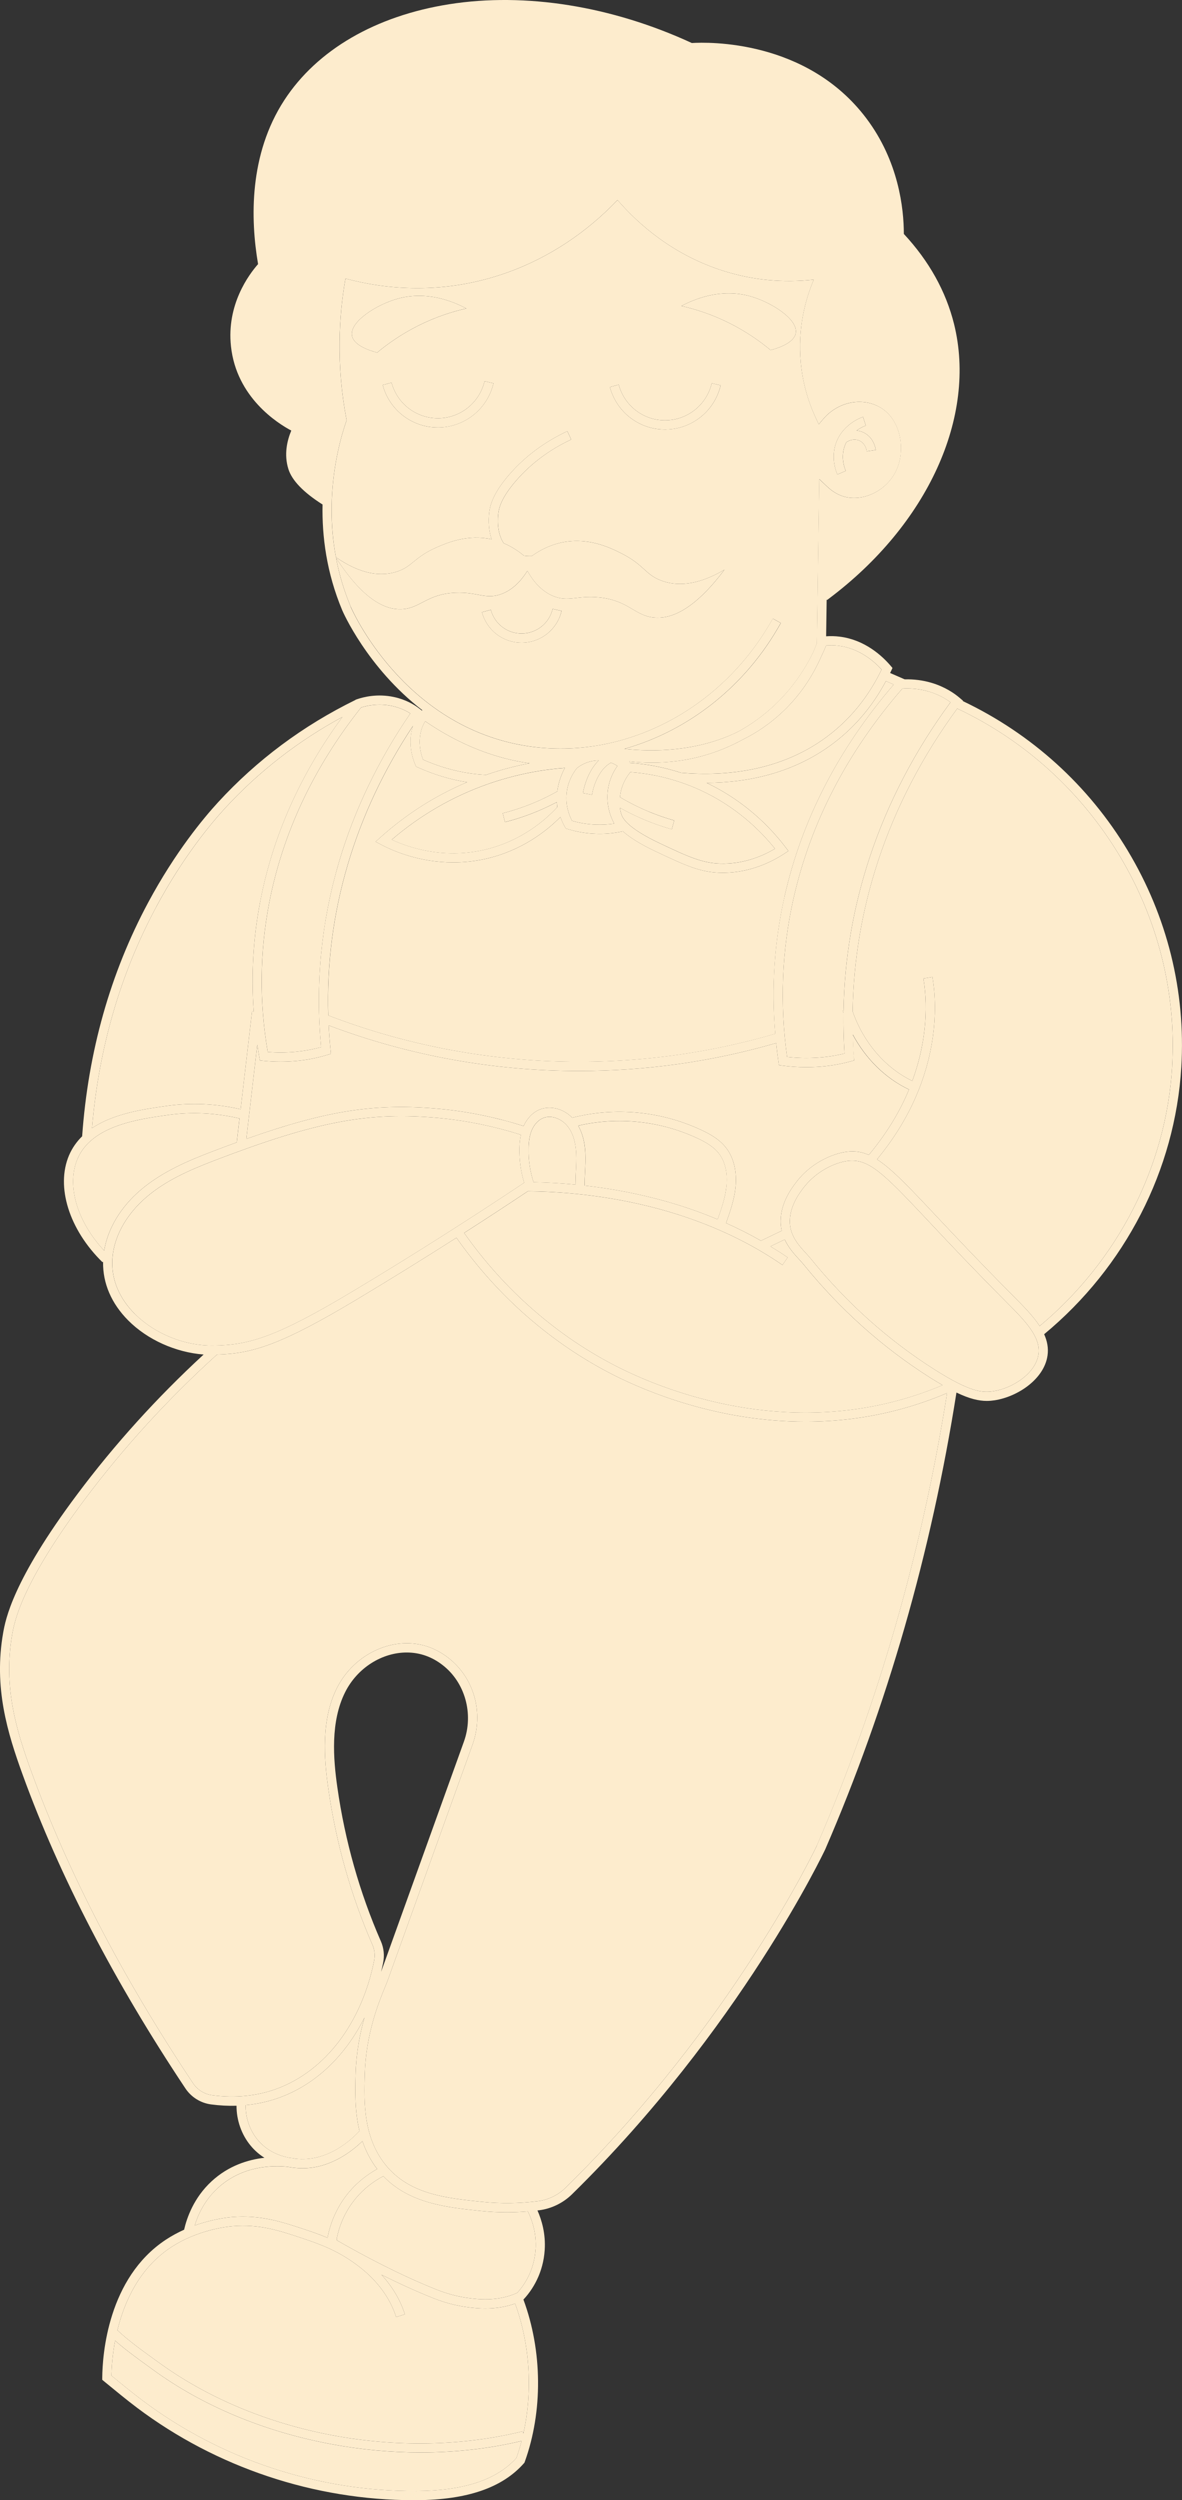 <?xml version="1.0" encoding="UTF-8"?> <svg xmlns="http://www.w3.org/2000/svg" width="192" height="406" viewBox="0 0 192 406" fill="none"><rect x="0" y="0" width="192" height="406" fill="#333333" stroke="none"/><g clip-path="url(#clip0_261_3257)"><path d="M129.266 54.072C129.024 55.608 126.662 56.455 125.179 56.856C123.516 55.472 121.289 53.88 118.488 52.473C115.528 50.994 112.816 50.163 110.68 49.689C112.782 48.577 117.056 46.769 121.831 48.096C125.258 49.051 129.621 51.807 129.266 54.066V54.072Z" fill="#FDECCD"></path><path d="M75.755 50.09C73.619 50.564 70.907 51.395 67.948 52.874C65.146 54.281 62.919 55.873 61.256 57.257C59.768 56.856 57.406 56.009 57.169 54.473C56.814 52.214 61.171 49.458 64.605 48.503C69.379 47.176 73.658 48.977 75.755 50.096V50.09Z" fill="#FDECCD"></path><path d="M142.273 73.059L140.801 73.291C140.751 72.991 140.576 72.246 139.967 71.777C139.285 71.252 138.31 71.263 137.481 71.811C137.301 72.156 137.154 72.528 137.052 72.952C136.686 74.477 137.103 75.81 137.385 76.465L136.015 77.052C135.666 76.228 135.141 74.55 135.604 72.607C136.472 68.948 140.029 67.745 140.181 67.694L140.644 69.111C140.587 69.128 139.905 69.36 139.133 69.919C139.753 69.975 140.35 70.201 140.863 70.597C141.895 71.393 142.183 72.585 142.261 73.065L142.273 73.059Z" fill="#FDECCD"></path><path d="M183.195 138.144C176.836 127.549 167.573 119.162 156.4 113.847L156.434 113.796L155.91 113.345C155.013 112.577 153.491 111.526 151.298 110.877C149.911 110.464 148.423 110.278 146.957 110.317L144.584 109.284C144.646 109.16 144.708 109.035 144.77 108.906L144.973 108.471L144.663 108.104C143.338 106.556 140.508 103.885 136.381 103.382C135.66 103.292 134.927 103.275 134.194 103.326L134.279 97.401L134.369 97.418L134.617 97.232C150.706 85.162 158.694 67.649 154.974 52.626C153.655 47.317 150.915 42.392 146.816 37.987C146.816 33.847 145.971 26.177 140.717 19.208C131.06 6.404 114.999 6.822 112.377 6.986C99.332 0.971 85.351 -1.26 72.988 0.683C61.014 2.57 51.498 8.099 46.182 16.265C40.443 25.087 40.669 35.541 41.92 42.889C40.421 44.589 36.785 49.474 37.518 56.235C38.408 64.559 45.128 68.761 47.316 69.919C46.628 71.563 46.109 73.816 46.842 76.16C47.417 78.012 49.283 79.95 52.395 81.926C52.288 87.06 53.032 93.007 55.597 99.112C55.653 99.248 59.599 108.38 68.603 115.327L68.54 115.395L68.14 115.084C67.317 114.446 65.93 113.599 63.997 113.187C61.325 112.61 59.07 113.17 57.965 113.554L57.762 113.627L57.728 113.667C49.232 117.829 41.729 123.415 35.426 130.277C33.07 132.841 28.464 138.364 24.067 146.559C17.916 158.024 14.314 170.794 13.344 184.518C12.465 185.376 11.732 186.404 11.208 187.624C9.049 192.713 11.236 199.682 16.653 204.968L16.744 204.878C16.744 204.878 16.744 204.912 16.744 204.929C16.687 208.396 18.102 211.678 20.825 214.417C23.954 217.563 28.537 219.607 33.075 219.957C25.493 226.944 18.593 234.568 12.555 242.644C2.007 256.724 0.891 263.044 0.519 265.117C-1.059 274.035 1.224 281.422 3.693 288.222C9.657 304.64 18.548 321.764 30.11 339.119C31.063 340.554 32.585 341.503 34.287 341.728C35.691 341.915 37.067 341.983 38.42 341.943C38.408 344.264 39.215 346.608 40.691 348.398C41.396 349.257 42.169 349.901 42.952 350.392C40.336 350.691 37.14 351.652 34.366 354.216C31.48 356.881 30.352 360.129 29.907 362.072C28.932 362.512 27.928 363.043 26.953 363.687C17.493 369.916 16.642 382.409 16.608 386.092V386.447L17.093 386.848C18.779 388.232 20.515 389.667 22.297 391.011C35.172 400.685 51.093 405.994 67.182 405.994H67.684C75.897 405.938 81.597 403.978 85.098 400.008L85.188 399.906L85.239 399.77C88.193 391.593 88.114 381.76 85.024 373.418C86.039 372.334 86.851 371.085 87.448 369.702C87.854 368.764 88.362 367.251 88.48 365.359C88.649 362.738 88.001 360.519 87.302 358.943C87.398 358.932 87.493 358.926 87.584 358.915C89.574 358.66 91.462 357.74 92.906 356.328C120.225 329.535 133.912 300.596 134.059 300.285C144.105 277.073 151.27 252.127 155.363 226.13C157.482 227.147 158.982 227.491 160.295 227.491C160.73 227.491 161.147 227.452 161.558 227.39C165.352 226.802 169.609 223.928 170.155 220.132C170.33 218.907 170.105 217.766 169.609 216.659C182.778 205.759 190.89 189.99 191.888 173.273C192.621 160.972 189.61 148.824 183.189 138.138L183.195 138.144ZM150.875 112.305C152.426 112.757 153.593 113.446 154.399 114.045C148.62 121.895 144.206 130.367 141.269 139.228C138.591 147.322 137.171 155.658 137.024 164.09L136.9 164.129C136.94 164.242 136.979 164.355 137.013 164.468C136.985 166.665 137.041 168.868 137.182 171.076C135.705 171.437 134.172 171.669 132.627 171.759C132.074 171.793 131.516 171.81 130.964 171.81C129.927 171.81 128.884 171.748 127.852 171.629C126.646 162.994 126.995 154.359 128.884 145.955C131.657 133.62 137.61 122.138 146.58 111.814C147.651 111.752 149.184 111.797 150.875 112.3V112.305ZM138.715 171.59C138.625 170.393 138.569 169.19 138.535 167.998C140.643 171.94 143.857 175.114 147.656 176.916C147.555 177.153 147.465 177.39 147.358 177.622C145.83 181.095 143.783 184.348 141.128 187.545C139.758 186.941 138.439 186.828 136.923 187.133C135.823 187.353 132.024 188.364 129.233 192.103C128.512 193.068 126.6 195.627 126.826 198.84C126.854 199.196 126.905 199.541 126.978 199.863L123.607 201.478C121.797 200.444 119.903 199.484 117.936 198.609C118.584 196.79 119.249 194.904 119.469 192.888C119.728 190.499 119.272 188.307 118.184 186.72C117.079 185.116 115.416 184.19 113.933 183.501C107.36 180.429 99.918 179.723 92.951 181.502C91.513 180.033 89.41 179.485 87.697 180.163C86.575 180.604 85.616 181.592 85.052 182.852C80.571 181.434 75.982 180.496 71.416 180.067C61.172 179.113 53.246 180.259 40.009 184.947L41.796 169.641C41.898 170.308 41.999 170.98 42.118 171.646L42.219 172.2L42.772 172.262C43.708 172.358 44.655 172.409 45.596 172.409C46.419 172.409 47.248 172.369 48.071 172.296C49.819 172.132 51.532 171.799 53.173 171.296L53.759 171.116L53.697 170.506C53.562 169.173 53.455 167.84 53.387 166.507C66.398 171.432 80.221 173.917 94.067 173.917C104.851 173.917 115.647 172.409 126.071 169.382C126.178 170.393 126.302 171.398 126.448 172.409L126.527 172.962L127.08 173.036C128.365 173.211 129.662 173.301 130.958 173.301C131.539 173.301 132.12 173.284 132.7 173.25C134.555 173.137 136.387 172.838 138.14 172.364L138.732 172.206L138.687 171.59H138.715ZM111.661 197.733C117.383 199.699 122.575 202.285 127.102 205.42L127.948 204.194C127.046 203.567 126.11 202.974 125.152 202.393L127.469 201.28C128.094 202.641 129.058 203.686 129.831 204.533C130.096 204.821 130.349 205.098 130.552 205.347C136.466 212.638 143.349 218.799 151.016 223.662C151.772 224.137 152.459 224.555 153.108 224.927C150.723 225.938 148.254 226.78 145.757 227.452C125.4 232.908 107.298 225.475 100.454 222.03C90.605 217.071 81.952 209.526 75.39 200.207C78.857 197.982 82.307 195.728 85.735 193.441C94.766 193.526 103.724 195.006 111.65 197.728L111.661 197.733ZM85.853 186.483C85.881 185.235 86.05 184.28 86.394 183.49C86.794 182.558 87.471 181.846 88.243 181.541C89.641 180.982 91.254 181.75 92.122 182.795C93.007 183.857 93.503 185.37 93.593 187.296C93.644 188.268 93.593 189.228 93.543 190.25C93.509 190.939 93.481 191.651 93.475 192.362C91.22 192.148 88.948 192.012 86.671 191.967C86.096 190.194 85.819 188.347 85.859 186.483H85.853ZM95.076 187.229C94.991 185.472 94.602 183.987 93.915 182.795C100.375 181.293 107.23 182.004 113.302 184.845C114.604 185.455 116.053 186.251 116.955 187.562C117.846 188.855 118.212 190.685 117.986 192.724C117.789 194.537 117.18 196.299 116.566 198.01C115.128 197.406 113.651 196.841 112.14 196.321C106.774 194.48 100.956 193.198 94.957 192.52C94.957 191.792 94.991 191.046 95.031 190.324C95.082 189.313 95.132 188.273 95.082 187.229H95.076ZM134.211 104.817C134.876 104.766 135.547 104.777 136.195 104.862C139.527 105.274 141.929 107.318 143.208 108.719C141.359 112.56 138.868 115.835 135.801 118.456C127.762 125.329 117.784 126.109 110.63 125.493C107.952 124.623 105.167 124.081 102.32 123.883L102.269 123.629C106.379 124.126 113.358 124.092 120.58 120.139C122.891 119.004 125.152 117.484 127.243 115.485C129.831 113.011 131.9 110.035 133.399 106.618C133.715 105.969 133.98 105.364 134.2 104.817H134.211ZM105.426 131.813C103.803 131.141 102.213 130.344 100.702 129.441C100.775 128.803 100.894 128.322 100.939 128.159C101.204 127.216 101.666 126.318 102.275 125.538C102.314 125.482 102.359 125.431 102.399 125.38C105.105 125.583 107.749 126.109 110.291 126.95C111.441 127.328 112.569 127.763 113.668 128.266C119.509 130.932 123.477 134.817 125.89 137.822C123.945 138.974 121.104 140.183 117.676 140.251C114.333 140.313 111.954 139.2 107.225 136.969C101.638 134.337 101.097 132.722 100.922 132.197C100.809 131.858 100.736 131.508 100.691 131.169C102.033 131.931 103.431 132.609 104.857 133.196C106.238 133.773 107.676 134.264 109.119 134.671L109.519 133.236C108.132 132.846 106.751 132.366 105.421 131.818L105.426 131.813ZM56.972 98.531C56.11 96.481 55.462 94.453 54.988 92.471C54.836 91.838 54.706 91.211 54.588 90.59C59.154 97.661 62.739 98.999 65.152 98.932C68.247 98.841 69.307 96.447 73.981 96.249C77.526 96.091 78.84 97.384 81.349 96.497C83.339 95.791 84.726 94.199 85.667 92.697C86.529 94.261 87.843 95.944 89.833 96.78C92.342 97.836 93.768 96.633 97.382 97.017C102.151 97.531 103.081 99.988 106.238 100.281C108.724 100.519 112.501 99.4 117.676 92.51C113.138 95.193 109.835 95.176 107.444 94.289C104.778 93.301 104.693 91.77 100.984 89.884C99.073 88.918 95.358 87.094 90.904 88.173C89.033 88.624 87.516 89.477 86.366 90.302C85.932 90.319 85.504 90.302 85.092 90.228C84.235 89.511 83.141 88.766 81.811 88.207C80.644 86.427 80.847 84.055 80.948 83.304C81.084 82.316 81.535 80.695 83.846 78.035C86.259 75.256 89.269 73.02 92.781 71.371L92.156 70.021C88.446 71.755 85.278 74.115 82.73 77.052C80.154 80.017 79.641 81.926 79.477 83.101C79.381 83.801 79.212 85.716 79.866 87.58C76.004 86.71 72.684 88.111 70.908 88.89C67.176 90.533 66.996 92.058 64.341 92.866C61.967 93.589 58.776 93.397 54.565 90.488C54.063 87.805 53.861 85.225 53.866 82.807C53.866 82.519 53.866 82.237 53.872 81.954C53.877 81.666 53.889 81.384 53.9 81.107C54.126 75.437 55.394 70.879 56.24 68.417L56.302 68.225L56.262 68.033C55.478 63.893 55.106 59.663 55.163 55.444C55.202 52.027 55.524 48.593 56.115 45.233C62.452 46.944 71.951 48.028 82.549 44.199C89.151 41.816 95.273 37.772 100.302 32.48C103.729 36.445 109.384 41.443 117.581 44.013C122.322 45.498 127.232 45.967 132.187 45.408C130.817 48.633 129.549 53.298 130.073 58.889C130.366 62.001 131.184 65.017 132.503 67.852L132.993 68.903L133.743 68.021C135.953 65.429 139.516 64.542 142.408 65.864C145.875 67.445 146.89 71.732 146.083 74.957C145.035 79.164 140.869 81.361 137.644 80.768C136.449 80.554 135.327 79.944 134.307 78.972L133.072 77.798L132.807 95.662L132.796 96.418L132.785 97.169L132.678 104.449C132.497 104.935 132.3 105.415 132.097 105.884C132.097 105.89 132.097 105.895 132.091 105.901C130.327 109.555 126.911 114.689 120.664 118.371C120.416 118.518 120.168 118.659 119.92 118.795C119.914 118.8 119.903 118.806 119.892 118.812C113.15 122.133 105.9 122.099 101.412 121.607C111.825 118.676 121.143 111.419 126.82 101.168L126.172 100.807L125.524 100.445C125.253 100.931 124.971 101.417 124.678 101.891C118.702 111.769 109.136 118.518 98.667 120.754C98.289 120.834 97.912 120.913 97.534 120.98H97.517C93.661 121.681 89.692 121.765 85.752 121.172C65.395 118.089 57.04 98.728 56.956 98.536L56.972 98.531ZM99.766 133.75C98.819 133.886 97.861 133.942 96.902 133.914C95.555 133.874 94.219 133.665 92.922 133.287C92.449 132.383 91.829 130.779 92.043 128.78C92.24 126.939 93.041 125.583 93.695 124.753C95.099 123.612 96.649 123.482 97.252 123.482H97.263C96.829 123.9 96.367 124.471 95.938 125.25C95.206 126.555 94.856 127.899 94.693 128.791L96.158 129.057C96.299 128.277 96.598 127.103 97.235 125.973C98.024 124.567 98.887 124.041 99.219 123.883L99.197 123.833C99.631 123.991 99.997 124.188 100.291 124.375C99.648 125.284 98.988 126.572 98.751 128.215C98.413 130.576 99.124 132.53 99.772 133.744L99.766 133.75ZM82.037 133.49C83.824 133.033 85.594 132.445 87.296 131.734C88.367 131.288 89.427 130.785 90.459 130.243C90.47 130.519 90.487 130.791 90.521 131.067C88.559 133.197 84.562 136.681 78.502 138.031C71.94 139.494 66.421 137.636 63.636 136.348C68.27 132.372 73.501 129.345 79.195 127.334C79.342 127.278 79.494 127.227 79.646 127.176C80.283 126.961 80.926 126.752 81.574 126.566C84.173 125.792 86.84 125.239 89.54 124.911H89.546C90.284 124.821 91.017 124.747 91.755 124.691C91.727 124.742 91.699 124.793 91.677 124.849C91.124 125.911 90.746 127.052 90.566 128.221C90.549 128.317 90.538 128.413 90.526 128.509C89.297 129.204 88.018 129.825 86.721 130.367C85.086 131.05 83.384 131.615 81.664 132.056L82.031 133.501L82.037 133.49ZM68.242 119.489C68.388 118.416 68.749 117.643 69.076 117.123C73.208 119.964 77.555 121.986 82.003 123.143C83.339 123.494 84.68 123.759 86.033 123.945C83.705 124.386 81.411 124.99 79.173 125.758C79.105 125.781 79.037 125.804 78.97 125.832C78.141 125.792 77.312 125.719 76.472 125.6C73.879 125.233 71.275 124.482 68.727 123.358C68.439 122.624 68.01 121.178 68.242 119.489ZM67.469 124.217L67.582 124.476L67.836 124.595C70.474 125.787 73.174 126.6 75.869 127.018C70.745 129.181 66.026 132.186 61.804 135.964L61.003 136.681L61.95 137.178C63.822 138.167 68.112 140.047 73.625 140.047C75.255 140.047 76.997 139.883 78.812 139.482C84.714 138.167 88.784 134.947 91.028 132.671C91.265 133.349 91.541 133.897 91.767 134.287L91.913 134.535L92.189 134.62C93.7 135.088 95.268 135.348 96.846 135.399C97.026 135.405 97.213 135.41 97.387 135.41C98.639 135.41 99.89 135.275 101.114 135.009L101.181 134.992C102.213 135.924 103.87 137.026 106.593 138.302C111.385 140.561 113.86 141.73 117.378 141.73C117.485 141.73 117.592 141.73 117.705 141.73C121.916 141.646 125.298 139.996 127.39 138.63L128.061 138.189L127.576 137.551C124.176 133.095 119.762 129.497 114.784 127.131C121.623 127.091 129.859 125.482 136.765 119.574C139.646 117.106 142.041 114.096 143.902 110.6L145.176 111.159C136.201 121.579 130.225 133.168 127.424 145.622C125.783 152.913 125.281 160.373 125.924 167.862C102.151 174.826 76.41 173.776 53.314 164.88C53.06 156.595 54.12 148.366 56.499 140.341C58.822 132.502 62.379 124.951 67.086 117.857C66.945 118.281 66.832 118.744 66.759 119.269C66.443 121.568 67.148 123.488 67.464 124.205L67.469 124.217ZM58.652 114.886C59.661 114.565 61.516 114.169 63.681 114.638C64.955 114.909 65.947 115.395 66.652 115.852C61.471 123.409 57.576 131.508 55.078 139.929C52.169 149.75 51.188 159.871 52.158 170.037C50.794 170.415 49.379 170.669 47.936 170.805C46.464 170.94 44.97 170.952 43.488 170.827C42.106 162.746 42.185 154.618 43.719 146.661C45.906 135.314 50.929 124.629 58.647 114.892L58.652 114.886ZM25.38 147.254C29.698 139.2 34.22 133.784 36.52 131.276C42.005 125.307 48.42 120.32 55.619 116.423C48.809 125.679 44.316 135.738 42.27 146.373C41.131 152.286 40.782 158.284 41.216 164.287L40.94 164.253L39.085 180.129C35.082 179.214 31.046 179.028 27.077 179.587C23.435 180.101 18.508 180.796 14.945 183.202C16.039 170.223 19.545 158.137 25.386 147.254H25.38ZM12.583 188.194C14.872 182.806 22.336 181.756 27.28 181.061C31.119 180.519 35.026 180.717 38.91 181.62L38.459 185.506C37.185 185.969 35.871 186.46 34.496 186.986C30.736 188.42 26.429 190.205 22.889 193.204C19.613 195.983 17.51 199.507 16.924 203.087C12.516 198.355 10.774 192.481 12.589 188.194H12.583ZM21.879 213.344C19.444 210.898 18.181 207.99 18.232 204.934C18.294 201.178 20.34 197.315 23.847 194.339C26.863 191.775 30.499 190.103 35.02 188.375C51.482 182.083 59.955 180.491 71.28 181.547C75.74 181.965 80.221 182.88 84.607 184.269C84.466 184.919 84.387 185.63 84.37 186.455C84.331 188.358 84.596 190.244 85.143 192.057C75.976 198.168 66.612 204.104 57.282 209.695C44.79 217.184 40.387 218.427 34.676 218.5C30.014 218.574 25.115 216.586 21.885 213.338L21.879 213.344ZM41.83 347.45C40.556 345.897 39.868 343.863 39.902 341.847C41.819 341.666 43.679 341.248 45.455 340.599C51.29 338.458 56.104 333.833 59.205 327.62C58.483 330.156 57.863 333.268 57.762 336.804C57.688 339.373 57.593 342.706 58.393 346.038C57.198 347.342 53.212 351.166 47.969 350.539C47.941 350.539 47.902 350.528 47.868 350.522V350.511C47.671 350.471 47.349 350.42 46.926 350.375C45.568 350.104 43.448 349.421 41.825 347.444L41.83 347.45ZM35.37 355.311C39.406 351.589 44.463 351.618 46.684 351.849C47.146 351.94 47.541 351.985 47.8 352.019C48.251 352.07 48.697 352.098 49.131 352.098C53.686 352.098 57.209 349.302 58.872 347.687C59.402 349.257 60.175 350.787 61.268 352.222C59.549 353.171 57.993 354.43 56.736 355.916C54.481 358.581 53.573 361.428 53.207 363.348V363.388C51.921 362.851 50.664 362.411 49.39 361.993C45.737 360.784 42.281 359.643 37.704 360.016C37.05 360.072 34.569 360.332 31.627 361.388C32.162 359.638 33.227 357.294 35.37 355.317V355.311ZM83.886 399.132C80.672 402.696 75.362 404.452 67.672 404.509C51.735 404.599 35.939 399.403 23.187 389.825C21.456 388.52 19.748 387.119 18.097 385.758C18.125 384.499 18.255 382.454 18.7 380.082C20.352 381.556 22.466 383.076 24.078 384.245C24.366 384.454 24.636 384.646 24.878 384.826C32.94 390.7 42.952 394.874 53.838 396.896C58.692 397.799 63.563 398.246 68.349 398.246C73.986 398.246 79.5 397.619 84.726 396.376C84.478 397.314 84.201 398.234 83.88 399.138L83.886 399.132ZM85.019 395.184L84.928 394.806C65.051 399.714 41.83 395.326 25.764 383.618C25.515 383.437 25.245 383.239 24.957 383.036C23.153 381.732 20.718 379.969 19.072 378.394C20.205 373.751 22.623 368.324 27.77 364.935C32.089 362.089 36.903 361.569 37.828 361.496C42.112 361.145 45.269 362.19 48.933 363.405C52.136 364.466 55.061 365.545 58.32 368.058C61.285 370.34 63.371 373.175 64.352 376.259L65.767 375.807C65.028 373.491 63.737 371.317 61.962 369.38C64.639 370.718 67.514 372.051 70.389 373.192C72.661 374.096 74.888 374.61 77.391 374.813C77.87 374.853 78.344 374.869 78.817 374.869C80.559 374.869 82.206 374.593 83.671 374.068C86.101 380.709 86.546 388.317 85.013 395.184H85.019ZM86.998 365.263C86.89 366.94 86.439 368.284 86.084 369.109C85.571 370.3 84.878 371.379 84.021 372.317C82.183 373.175 79.939 373.525 77.521 373.328C75.159 373.136 73.073 372.656 70.942 371.808C64.91 369.419 58.85 366.172 54.723 363.794L54.695 363.523C55.039 361.784 55.867 359.253 57.874 356.881C59.081 355.453 60.592 354.255 62.266 353.38C66.5 357.825 72.633 358.457 78.056 359.022L78.192 359.033C79.573 359.18 80.96 359.248 82.358 359.248C83.485 359.248 84.618 359.197 85.746 359.101C86.439 360.519 87.172 362.67 87.009 365.257L86.998 365.263ZM132.7 299.675C132.565 299.963 118.984 328.671 91.863 355.266C90.656 356.452 89.066 357.22 87.392 357.435C84.376 357.825 81.332 357.864 78.338 357.548L78.203 357.537C72.616 356.955 66.838 356.362 62.982 351.962C58.946 347.365 59.12 341.288 59.25 336.849C59.442 330.207 61.55 325.085 62.565 322.622C62.745 322.182 62.892 321.831 62.988 321.555L76.749 283.325C78.62 278.123 77.019 272.431 72.769 269.166C71.799 268.421 70.756 267.85 69.674 267.455C64.166 265.484 57.604 268.404 54.734 274.097C52.147 279.247 52.62 285.55 53.331 290.464C54.593 299.274 57.006 307.802 60.496 315.805C60.857 316.624 60.953 317.522 60.772 318.398C58.737 328.524 52.823 336.295 44.942 339.193C41.712 340.379 38.188 340.729 34.479 340.237C33.205 340.068 32.066 339.356 31.35 338.278C19.855 321.024 11.022 304.007 5.097 287.696C2.689 281.089 0.474 273.922 1.99 265.365C2.346 263.377 3.417 257.323 13.75 243.503C20.041 235.099 27.274 227.181 35.24 219.969C40.979 219.816 45.652 218.393 58.044 210.96C63.416 207.741 68.794 204.403 74.144 200.992C80.853 210.537 89.709 218.263 99.794 223.346C105.009 225.972 116.628 230.863 130.851 230.863C135.699 230.863 140.852 230.293 146.151 228.869C148.767 228.169 151.343 227.277 153.841 226.215C149.753 251.969 142.645 276.672 132.7 299.647V299.675ZM61.86 315.218C58.416 307.339 56.042 298.947 54.802 290.266C54.126 285.567 53.663 279.564 56.065 274.786C58.066 270.798 62.086 268.342 66.066 268.342C67.114 268.342 68.163 268.511 69.172 268.872C70.113 269.206 71.021 269.708 71.867 270.363C75.548 273.187 76.98 278.316 75.35 282.834L61.905 320.199C62.029 319.708 62.136 319.211 62.238 318.708C62.475 317.534 62.345 316.325 61.866 315.224L61.86 315.218ZM168.684 219.923C168.244 222.996 164.524 225.43 161.333 225.921C159.647 226.181 157.652 226.108 151.817 222.403C144.285 217.625 137.52 211.57 131.708 204.403C131.483 204.127 131.212 203.827 130.93 203.522C129.831 202.325 128.466 200.845 128.314 198.733C128.128 196.067 129.803 193.836 130.428 192.995C132.401 190.357 135.226 188.991 137.221 188.595C137.639 188.511 138.033 188.471 138.428 188.471C141.574 188.471 144.217 191.284 151.202 198.705C154.286 201.986 158.125 206.069 163.193 211.152L163.436 211.401C166.474 214.445 169.096 217.077 168.69 219.929L168.684 219.923ZM190.405 173.188C189.435 189.392 181.599 204.703 168.881 215.332C167.81 213.683 166.209 212.073 164.484 210.339L164.242 210.091C159.191 205.019 155.363 200.953 152.279 197.677C147.741 192.848 144.894 189.827 142.459 188.268C145.114 185.037 147.172 181.739 148.716 178.22C151.524 171.838 152.499 164.892 151.462 158.645L149.996 158.894C150.87 164.174 150.227 170.003 148.192 175.526C143.789 173.403 140.237 169.269 138.501 164.231C138.636 155.912 140.029 147.689 142.673 139.697C145.542 131.033 149.855 122.748 155.492 115.062C177.822 125.555 191.843 148.909 190.399 173.188H190.405Z" fill="#FDECCD"></path><path d="M61.269 352.222C59.549 353.171 57.993 354.43 56.736 355.916C54.481 358.581 53.574 361.428 53.207 363.348V363.387C51.922 362.851 50.665 362.41 49.391 361.992C45.737 360.784 42.282 359.643 37.704 360.016C37.05 360.072 34.57 360.332 31.627 361.388C32.163 359.637 33.228 357.294 35.37 355.317C39.407 351.595 44.463 351.623 46.685 351.855C47.147 351.945 47.541 351.99 47.801 352.024C48.252 352.075 48.697 352.103 49.131 352.103C53.686 352.103 57.21 349.308 58.873 347.692C59.403 349.262 60.175 350.793 61.269 352.228V352.222Z" fill="#FDECCD"></path><path d="M85.019 395.185L84.929 394.806C65.051 399.714 41.831 395.326 25.764 383.618C25.516 383.437 25.245 383.24 24.958 383.036C23.154 381.732 20.718 379.97 19.072 378.394C20.205 373.751 22.624 368.324 27.771 364.935C32.089 362.089 36.904 361.569 37.828 361.496C42.112 361.146 45.27 362.19 48.934 363.405C52.136 364.467 55.062 365.545 58.32 368.059C61.285 370.34 63.371 373.175 64.352 376.259L65.767 375.807C65.029 373.492 63.738 371.317 61.962 369.38C64.64 370.719 67.515 372.051 70.39 373.192C72.662 374.096 74.889 374.61 77.392 374.813C77.871 374.853 78.344 374.87 78.818 374.87C80.56 374.87 82.206 374.593 83.672 374.068C86.102 380.709 86.547 388.317 85.013 395.185H85.019Z" fill="#FDECCD"></path><path d="M93.543 190.256C93.509 190.945 93.481 191.656 93.475 192.368C91.22 192.153 88.948 192.018 86.671 191.973C86.096 190.199 85.82 188.352 85.859 186.489C85.887 185.24 86.056 184.286 86.4 183.495C86.801 182.563 87.477 181.852 88.249 181.547C89.647 180.988 91.26 181.756 92.128 182.801C93.013 183.862 93.509 185.376 93.599 187.302C93.65 188.273 93.599 189.233 93.549 190.256H93.543Z" fill="#FDECCD"></path><path d="M117.992 192.729C117.795 194.542 117.186 196.304 116.571 198.016C115.134 197.411 113.657 196.847 112.146 196.327C106.779 194.486 100.961 193.204 94.963 192.526C94.963 191.797 94.997 191.052 95.036 190.329C95.087 189.318 95.138 188.279 95.087 187.234C95.002 185.478 94.614 183.992 93.926 182.801C100.386 181.298 107.241 182.01 113.313 184.851C114.615 185.461 116.064 186.257 116.966 187.567C117.857 188.861 118.223 190.691 117.998 192.729H117.992Z" fill="#FDECCD"></path><path d="M85.143 192.063C75.977 198.174 66.613 204.11 57.283 209.701C44.79 217.19 40.387 218.432 34.677 218.506C30.014 218.579 25.116 216.591 21.885 213.344C19.45 210.898 18.187 207.99 18.238 204.934C18.3 201.178 20.346 197.315 23.853 194.339C26.869 191.775 30.505 190.103 35.026 188.375C51.487 182.083 59.961 180.491 71.286 181.547C75.745 181.965 80.227 182.88 84.613 184.269C84.472 184.919 84.393 185.63 84.376 186.455C84.337 188.358 84.602 190.244 85.149 192.057L85.143 192.063Z" fill="#FDECCD"></path><path d="M153.112 224.933C150.728 225.944 148.258 226.785 145.761 227.458C125.404 232.913 107.302 225.481 100.459 222.036C90.61 217.077 81.957 209.532 75.394 200.213C78.862 197.988 82.312 195.734 85.739 193.447C94.77 193.531 103.728 195.011 111.655 197.733C117.377 199.699 122.569 202.286 127.096 205.42L127.941 204.194C127.039 203.568 126.103 202.975 125.145 202.393L127.462 201.28C128.088 202.641 129.052 203.686 129.824 204.533C130.089 204.821 130.343 205.098 130.546 205.347C136.459 212.638 143.343 218.8 151.01 223.662C151.765 224.137 152.453 224.555 153.101 224.927L153.112 224.933Z" fill="#FDECCD"></path><path d="M142.413 65.864C139.526 64.548 135.964 65.435 133.748 68.022L132.998 68.903L132.508 67.852C131.194 65.011 130.371 61.996 130.078 58.889C129.554 53.292 130.828 48.633 132.192 45.408C127.237 45.967 122.327 45.498 117.585 44.013C109.389 41.444 103.734 36.451 100.307 32.48C95.278 37.772 89.156 41.816 82.554 44.2C71.956 48.029 62.457 46.944 56.12 45.233C55.523 48.599 55.207 52.033 55.168 55.444C55.111 59.663 55.483 63.893 56.267 68.033L56.306 68.225L56.245 68.417C55.399 70.879 54.13 75.437 53.905 81.108C53.888 81.384 53.882 81.672 53.877 81.955C53.877 82.237 53.871 82.52 53.871 82.808C53.871 85.219 54.068 87.8 54.57 90.489C58.781 93.397 61.978 93.589 64.346 92.866C67.001 92.053 67.181 90.534 70.913 88.89C72.689 88.111 76.004 86.71 79.871 87.58C79.217 85.716 79.386 83.802 79.482 83.101C79.645 81.927 80.159 80.018 82.735 77.052C85.283 74.116 88.457 71.755 92.161 70.021L92.786 71.371C89.269 73.014 86.264 75.257 83.851 78.035C81.54 80.701 81.089 82.316 80.953 83.305C80.852 84.056 80.649 86.428 81.816 88.207C83.141 88.766 84.234 89.511 85.097 90.229C85.508 90.296 85.931 90.314 86.371 90.302C87.515 89.478 89.037 88.625 90.909 88.173C95.357 87.094 99.078 88.913 100.989 89.884C104.698 91.771 104.783 93.301 107.449 94.29C109.84 95.176 113.143 95.193 117.681 92.51C112.512 99.401 108.729 100.519 106.243 100.282C103.086 99.988 102.156 97.531 97.386 97.017C93.773 96.628 92.347 97.831 89.838 96.78C87.848 95.944 86.534 94.261 85.672 92.697C84.731 94.199 83.349 95.797 81.354 96.498C78.845 97.39 77.531 96.097 73.986 96.249C69.306 96.453 68.247 98.847 65.157 98.932C62.744 99.005 59.165 97.661 54.593 90.59C54.705 91.211 54.841 91.838 54.993 92.471C55.467 94.453 56.115 96.481 56.977 98.531C57.056 98.723 65.411 118.083 85.773 121.167C89.714 121.766 93.683 121.675 97.539 120.981H97.55C97.928 120.913 98.311 120.834 98.683 120.755C109.146 118.518 118.713 111.769 124.694 101.891C124.987 101.417 125.269 100.937 125.54 100.446L126.188 100.807L126.837 101.168C121.16 111.419 111.841 118.676 101.429 121.608C105.916 122.099 113.16 122.127 119.908 118.812C119.919 118.812 119.931 118.806 119.936 118.795C120.184 118.66 120.432 118.518 120.68 118.371C126.932 114.689 130.349 109.555 132.108 105.901C132.108 105.896 132.113 105.89 132.113 105.884C132.316 105.416 132.513 104.935 132.694 104.45L132.801 97.17L132.812 96.419L132.823 95.662L133.088 77.798L134.323 78.973C135.338 79.944 136.46 80.554 137.66 80.769C140.885 81.356 145.051 79.165 146.1 74.957C146.906 71.732 145.891 67.446 142.424 65.864H142.413ZM61.256 57.257C59.768 56.856 57.406 56.009 57.169 54.473C56.814 52.214 61.172 49.458 64.605 48.503C69.38 47.176 73.659 48.978 75.756 50.096C73.619 50.57 70.907 51.4 67.948 52.88C65.146 54.286 62.919 55.879 61.256 57.263V57.257ZM71.308 69.417C71.246 69.417 71.184 69.417 71.122 69.417C66.927 69.417 63.257 66.604 62.164 62.521L63.601 62.131C64.537 65.61 67.689 67.982 71.279 67.92C74.837 67.847 77.892 65.379 78.71 61.9L80.159 62.244C79.183 66.378 75.547 69.326 71.308 69.411V69.417ZM84.86 104.365H84.725C81.709 104.365 79.07 102.349 78.287 99.412L79.724 99.022C80.344 101.338 82.447 102.919 84.832 102.874C87.194 102.823 89.229 101.18 89.776 98.87L91.225 99.209C90.52 102.185 87.91 104.303 84.866 104.365H84.86ZM108.21 69.75C108.148 69.75 108.086 69.75 108.024 69.75C103.824 69.75 100.16 66.937 99.067 62.854L100.504 62.464C101.44 65.943 104.591 68.332 108.182 68.253C111.734 68.18 114.795 65.712 115.612 62.233L117.061 62.577C116.086 66.712 112.45 69.66 108.216 69.744L108.21 69.75ZM129.266 54.072C129.024 55.608 126.662 56.455 125.179 56.856C123.516 55.472 121.289 53.88 118.487 52.474C115.528 50.994 112.816 50.164 110.68 49.689C112.782 48.577 117.056 46.769 121.83 48.096C125.258 49.051 129.621 51.807 129.266 54.066V54.072ZM140.806 73.291C140.755 72.992 140.581 72.246 139.972 71.778C139.29 71.252 138.314 71.264 137.486 71.811C137.305 72.156 137.159 72.529 137.057 72.952C136.691 74.477 137.108 75.81 137.39 76.465L136.02 77.052C135.67 76.228 135.146 74.551 135.608 72.608C136.477 68.948 140.034 67.745 140.186 67.694L140.648 69.112C140.592 69.129 139.91 69.36 139.137 69.919C139.758 69.976 140.355 70.202 140.868 70.597C141.9 71.394 142.187 72.585 142.266 73.065L140.795 73.297L140.806 73.291Z" fill="#FDECCD"></path><path d="M99.765 133.75C98.818 133.886 97.859 133.942 96.901 133.914C95.554 133.874 94.218 133.665 92.921 133.287C92.448 132.383 91.827 130.779 92.042 128.78C92.239 126.939 93.04 125.583 93.693 124.753C95.097 123.612 96.647 123.482 97.251 123.482H97.262C96.828 123.9 96.366 124.471 95.937 125.25C95.204 126.555 94.855 127.899 94.691 128.791L96.157 129.057C96.298 128.277 96.597 127.103 97.234 125.973C98.023 124.567 98.885 124.042 99.218 123.883L99.196 123.833C99.63 123.991 99.996 124.188 100.289 124.375C99.647 125.284 98.987 126.572 98.75 128.215C98.412 130.576 99.122 132.53 99.771 133.744L99.765 133.75Z" fill="#FDECCD"></path><path d="M86.028 123.946C83.699 124.386 81.405 124.99 79.167 125.758C79.099 125.781 79.032 125.804 78.964 125.832C78.135 125.792 77.306 125.719 76.466 125.6C73.873 125.233 71.269 124.482 68.721 123.358C68.433 122.624 68.005 121.178 68.236 119.489C68.382 118.416 68.743 117.643 69.07 117.123C73.202 119.964 77.549 121.986 81.997 123.144C83.333 123.494 84.675 123.759 86.028 123.946Z" fill="#FDECCD"></path><path d="M143.209 108.714C141.36 112.554 138.868 115.83 135.801 118.451C127.762 125.324 117.784 126.103 110.63 125.488C107.952 124.618 105.167 124.076 102.32 123.878L102.27 123.624C106.379 124.121 113.358 124.087 120.58 120.134C122.891 118.998 125.152 117.479 127.243 115.48C129.831 113.006 131.9 110.03 133.399 106.613C133.715 105.963 133.98 105.359 134.2 104.811C134.865 104.76 135.536 104.772 136.184 104.856C139.516 105.269 141.918 107.313 143.197 108.714H143.209Z" fill="#FDECCD"></path><path d="M125.895 137.816C123.95 138.968 121.108 140.177 117.681 140.245C114.338 140.307 111.959 139.194 107.229 136.963C101.642 134.332 101.101 132.716 100.926 132.191C100.814 131.852 100.74 131.502 100.695 131.163C102.037 131.926 103.435 132.603 104.861 133.191C106.243 133.767 107.68 134.258 109.123 134.665L109.524 133.23C108.137 132.841 106.756 132.361 105.425 131.813C103.802 131.141 102.212 130.344 100.701 129.441C100.774 128.802 100.893 128.322 100.938 128.159C101.203 127.215 101.665 126.317 102.274 125.538C102.313 125.482 102.358 125.431 102.398 125.38C105.104 125.583 107.748 126.108 110.29 126.95C111.44 127.328 112.568 127.763 113.667 128.266C119.507 130.932 123.476 134.817 125.889 137.822L125.895 137.816Z" fill="#FDECCD"></path><path d="M91.754 124.691C91.726 124.742 91.698 124.793 91.675 124.849C91.123 125.911 90.745 127.052 90.565 128.221C90.548 128.317 90.536 128.413 90.525 128.509C89.296 129.203 88.016 129.825 86.72 130.367C85.085 131.05 83.382 131.615 81.663 132.056L82.029 133.501C83.817 133.044 85.587 132.457 87.289 131.745C88.36 131.299 89.42 130.796 90.452 130.254C90.463 130.531 90.48 130.802 90.514 131.079C88.552 133.208 84.555 136.692 78.495 138.042C71.933 139.505 66.414 137.647 63.629 136.359C68.263 132.383 73.494 129.356 79.188 127.345C79.335 127.289 79.487 127.238 79.639 127.187C80.276 126.973 80.919 126.764 81.567 126.577C84.166 125.804 86.833 125.25 89.533 124.922H89.539C90.277 124.832 91.01 124.759 91.749 124.702L91.754 124.691Z" fill="#FDECCD"></path><path d="M58.398 346.044C57.203 347.348 53.217 351.172 47.974 350.545C47.946 350.545 47.907 350.534 47.873 350.528V350.517C47.676 350.477 47.354 350.426 46.931 350.381C45.573 350.11 43.453 349.427 41.83 347.45C40.556 345.897 39.868 343.864 39.902 341.847C41.818 341.667 43.679 341.249 45.455 340.599C51.289 338.459 56.104 333.833 59.204 327.621C58.483 330.156 57.862 333.268 57.761 336.804C57.688 339.374 57.592 342.706 58.392 346.038L58.398 346.044Z" fill="#FDECCD"></path><path d="M86.998 365.263C86.891 366.94 86.44 368.284 86.085 369.109C85.572 370.301 84.878 371.379 84.021 372.317C82.183 373.175 79.94 373.525 77.521 373.328C75.159 373.136 73.073 372.656 70.942 371.809C64.91 369.42 58.85 366.172 54.724 363.794L54.695 363.523C55.039 361.784 55.868 359.254 57.875 356.881C59.081 355.453 60.592 354.255 62.266 353.38C66.5 357.825 72.634 358.457 78.057 359.022L78.192 359.033C79.573 359.18 80.96 359.248 82.358 359.248C83.486 359.248 84.619 359.197 85.746 359.101C86.44 360.519 87.173 362.67 87.009 365.257L86.998 365.263Z" fill="#FDECCD"></path><path d="M127.434 145.633C125.793 152.924 125.291 160.385 125.934 167.874C102.161 174.838 76.421 173.787 53.324 164.892C53.07 156.607 54.13 148.378 56.509 140.352C58.832 132.513 62.389 124.962 67.096 117.869C66.955 118.292 66.842 118.755 66.769 119.281C66.454 121.579 67.158 123.5 67.474 124.217L67.587 124.477L67.84 124.595C70.479 125.787 73.179 126.6 75.874 127.018C70.749 129.181 66.031 132.186 61.808 135.964L61.008 136.681L61.955 137.178C63.826 138.167 68.117 140.047 73.63 140.047C75.259 140.047 77.001 139.884 78.816 139.483C84.719 138.167 88.789 134.948 91.033 132.672C91.269 133.349 91.546 133.897 91.771 134.287L91.918 134.535L92.194 134.62C93.705 135.089 95.272 135.349 96.85 135.399C97.031 135.405 97.217 135.411 97.392 135.411C98.643 135.411 99.895 135.275 101.118 135.01L101.186 134.993C102.217 135.925 103.875 137.026 106.598 138.302C111.39 140.561 113.864 141.731 117.382 141.731C117.489 141.731 117.596 141.731 117.709 141.731C121.92 141.646 125.303 139.997 127.394 138.63L128.065 138.189L127.58 137.551C124.181 133.095 119.767 129.497 114.789 127.131C121.627 127.092 129.863 125.482 136.769 119.574C139.65 117.106 142.046 114.096 143.906 110.6L145.18 111.159C136.206 121.579 130.23 133.169 127.428 145.622L127.434 145.633Z" fill="#FDECCD"></path><path d="M38.905 181.621L38.454 185.506C37.179 185.969 35.866 186.461 34.49 186.986C30.73 188.42 26.423 190.205 22.883 193.204C19.608 195.983 17.505 199.507 16.919 203.088C12.51 198.355 10.768 192.481 12.583 188.195C14.872 182.807 22.336 181.756 27.28 181.061C31.119 180.519 35.026 180.717 38.91 181.621H38.905Z" fill="#FDECCD"></path><path d="M42.27 146.373C41.131 152.286 40.782 158.284 41.216 164.288L40.94 164.254L39.085 180.13C35.082 179.215 31.046 179.028 27.077 179.587C23.435 180.101 18.508 180.796 14.945 183.202C16.039 170.223 19.546 158.137 25.386 147.254C29.704 139.2 34.225 133.784 36.525 131.276C42.011 125.307 48.426 120.32 55.625 116.423C48.815 125.68 44.322 135.738 42.276 146.373H42.27Z" fill="#FDECCD"></path><path d="M168.683 219.924C168.243 222.996 164.522 225.43 161.332 225.921C159.646 226.181 157.65 226.108 151.816 222.403C144.284 217.625 137.519 211.571 131.707 204.404C131.481 204.127 131.211 203.827 130.929 203.522C129.83 202.325 128.465 200.845 128.313 198.733C128.127 196.067 129.801 193.837 130.427 192.995C132.4 190.358 135.225 188.991 137.22 188.595C137.637 188.511 138.032 188.471 138.427 188.471C141.572 188.471 144.216 191.284 151.201 198.705C154.285 201.986 158.124 206.07 163.192 211.153L163.434 211.401C166.473 214.445 169.094 217.077 168.689 219.929L168.683 219.924Z" fill="#FDECCD"></path><path d="M190.404 173.188C189.434 189.392 181.598 204.703 168.88 215.332C167.809 213.683 166.208 212.073 164.483 210.339L164.241 210.091C159.189 205.019 155.362 200.953 152.278 197.677C147.74 192.848 144.893 189.826 142.457 188.268C145.113 185.037 147.17 181.739 148.715 178.22C151.522 171.838 152.498 164.892 151.46 158.645L149.995 158.894C150.869 164.174 150.226 170.003 148.191 175.526C143.788 173.403 140.236 169.269 138.5 164.231C138.635 155.912 140.028 147.689 142.672 139.697C145.541 131.033 149.854 122.748 155.491 115.062C177.821 125.555 191.841 148.909 190.398 173.188H190.404Z" fill="#FDECCD"></path><path d="M84.73 396.376C84.482 397.314 84.206 398.234 83.885 399.138C80.671 402.701 75.361 404.458 67.671 404.514C51.734 404.605 35.938 399.409 23.186 389.83C21.456 388.526 19.747 387.125 18.096 385.764C18.124 384.504 18.254 382.46 18.699 380.088C20.351 381.562 22.465 383.081 24.077 384.25C24.364 384.459 24.635 384.651 24.878 384.832C32.939 390.706 42.951 394.879 53.837 396.901C58.691 397.805 63.562 398.251 68.348 398.251C73.985 398.251 79.499 397.624 84.725 396.382L84.73 396.376Z" fill="#FDECCD"></path><path d="M147.657 176.916C147.555 177.153 147.465 177.39 147.358 177.622C145.83 181.095 143.784 184.348 141.129 187.545C139.759 186.94 138.44 186.827 136.923 187.132C135.824 187.353 132.024 188.364 129.234 192.102C128.512 193.068 126.601 195.627 126.826 198.84C126.855 199.196 126.905 199.541 126.979 199.862L123.607 201.478C121.798 200.444 119.904 199.484 117.936 198.609C118.584 196.79 119.25 194.904 119.47 192.887C119.729 190.498 119.272 188.307 118.184 186.72C117.079 185.116 115.416 184.19 113.934 183.501C107.36 180.429 99.919 179.723 92.951 181.502C91.513 180.033 89.411 179.485 87.697 180.163C86.575 180.604 85.617 181.592 85.053 182.851C80.571 181.434 75.982 180.496 71.416 180.067C61.173 179.113 53.246 180.259 40.01 184.947L41.797 169.641C41.898 170.308 42 170.98 42.118 171.646L42.22 172.2L42.772 172.262C43.708 172.358 44.655 172.409 45.596 172.409C46.419 172.409 47.248 172.369 48.071 172.296C49.819 172.132 51.533 171.799 53.173 171.296L53.76 171.115L53.697 170.505C53.562 169.173 53.455 167.84 53.387 166.507C66.399 171.432 80.222 173.917 94.067 173.917C104.852 173.917 115.647 172.409 126.071 169.382C126.178 170.392 126.302 171.398 126.449 172.409L126.528 172.962L127.08 173.036C128.365 173.211 129.662 173.301 130.959 173.301C131.539 173.301 132.12 173.284 132.701 173.25C134.555 173.137 136.387 172.838 138.141 172.364L138.733 172.205L138.688 171.59C138.597 170.392 138.541 169.19 138.507 167.998C140.616 171.94 143.829 175.114 147.629 176.916H147.657Z" fill="#FDECCD"></path><path d="M55.083 139.929C52.174 149.75 51.193 159.871 52.163 170.037C50.798 170.415 49.383 170.669 47.94 170.805C46.469 170.94 44.975 170.952 43.492 170.828C42.111 162.746 42.19 154.618 43.723 146.661C45.911 135.314 50.934 124.629 58.651 114.892C59.66 114.57 61.515 114.175 63.68 114.644C64.954 114.915 65.946 115.4 66.651 115.858C61.47 123.415 57.575 131.514 55.077 139.934L55.083 139.929Z" fill="#FDECCD"></path><path d="M137.023 164.09L136.899 164.129C136.939 164.242 136.978 164.355 137.012 164.468C136.984 166.665 137.04 168.868 137.181 171.076C135.704 171.438 134.171 171.669 132.626 171.759C132.073 171.793 131.515 171.81 130.963 171.81C129.926 171.81 128.883 171.748 127.851 171.63C126.645 162.994 126.994 154.359 128.883 145.955C131.656 133.62 137.609 122.138 146.579 111.814C147.65 111.752 149.183 111.797 150.874 112.3C152.425 112.752 153.592 113.441 154.398 114.039C148.619 121.89 144.205 130.361 141.268 139.223C138.59 147.316 137.17 155.652 137.023 164.084V164.09Z" fill="#FDECCD"></path><path d="M153.84 226.243C149.752 251.997 142.644 276.7 132.699 299.675C132.564 299.963 118.983 328.671 91.862 355.266C90.655 356.452 89.065 357.22 87.391 357.435C84.375 357.825 81.331 357.864 78.337 357.548L78.202 357.537C72.615 356.955 66.837 356.362 62.981 351.962C58.944 347.365 59.119 341.288 59.249 336.849C59.441 330.207 61.549 325.085 62.564 322.622C62.744 322.182 62.891 321.831 62.986 321.555L76.748 283.325C78.619 278.124 77.018 272.431 72.767 269.166C71.798 268.421 70.755 267.85 69.672 267.455C64.165 265.484 57.603 268.404 54.733 274.097C52.146 279.247 52.619 285.55 53.33 290.464C54.592 299.274 57.005 307.802 60.495 315.805C60.856 316.624 60.951 317.522 60.771 318.398C58.736 328.524 52.822 336.295 44.941 339.193C41.711 340.379 38.187 340.729 34.478 340.238C33.204 340.068 32.065 339.356 31.349 338.278C19.855 321.024 11.021 304.007 5.096 287.696C2.688 281.089 0.473 273.922 1.989 265.365C2.345 263.377 3.416 257.323 13.749 243.503C20.041 235.099 27.273 227.181 35.239 219.969C40.978 219.816 45.651 218.393 58.042 210.96C63.415 207.741 68.793 204.403 74.143 200.992C80.852 210.537 89.708 218.263 99.793 223.346C105.008 225.972 116.627 230.863 130.85 230.863C135.698 230.863 140.851 230.293 146.15 228.869C148.766 228.169 151.342 227.277 153.84 226.215V226.243Z" fill="#FDECCD"></path><path d="M80.159 62.25C79.183 66.384 75.547 69.332 71.308 69.417C71.246 69.417 71.184 69.417 71.122 69.417C66.928 69.417 63.258 66.604 62.164 62.521L63.602 62.131C64.537 65.61 67.689 67.982 71.28 67.92C74.837 67.847 77.892 65.378 78.71 61.899L80.159 62.244V62.25Z" fill="#FDECCD"></path><path d="M117.055 62.583C116.08 66.717 112.444 69.665 108.21 69.75C108.148 69.75 108.086 69.75 108.024 69.75C103.824 69.75 100.16 66.937 99.066 62.854L100.504 62.464C101.44 65.943 104.591 68.332 108.182 68.253C111.734 68.18 114.795 65.711 115.612 62.232L117.061 62.577L117.055 62.583Z" fill="#FDECCD"></path><path d="M91.219 99.214C90.515 102.19 87.905 104.308 84.86 104.37H84.725C81.709 104.37 79.071 102.354 78.287 99.417L79.725 99.028C80.345 101.343 82.448 102.924 84.832 102.879C87.194 102.828 89.229 101.185 89.776 98.875L91.225 99.214H91.219Z" fill="#FDECCD"></path></g><defs><clipPath id="clip0_261_3257"><rect width="192" height="406" fill="white"></rect></clipPath></defs></svg> 